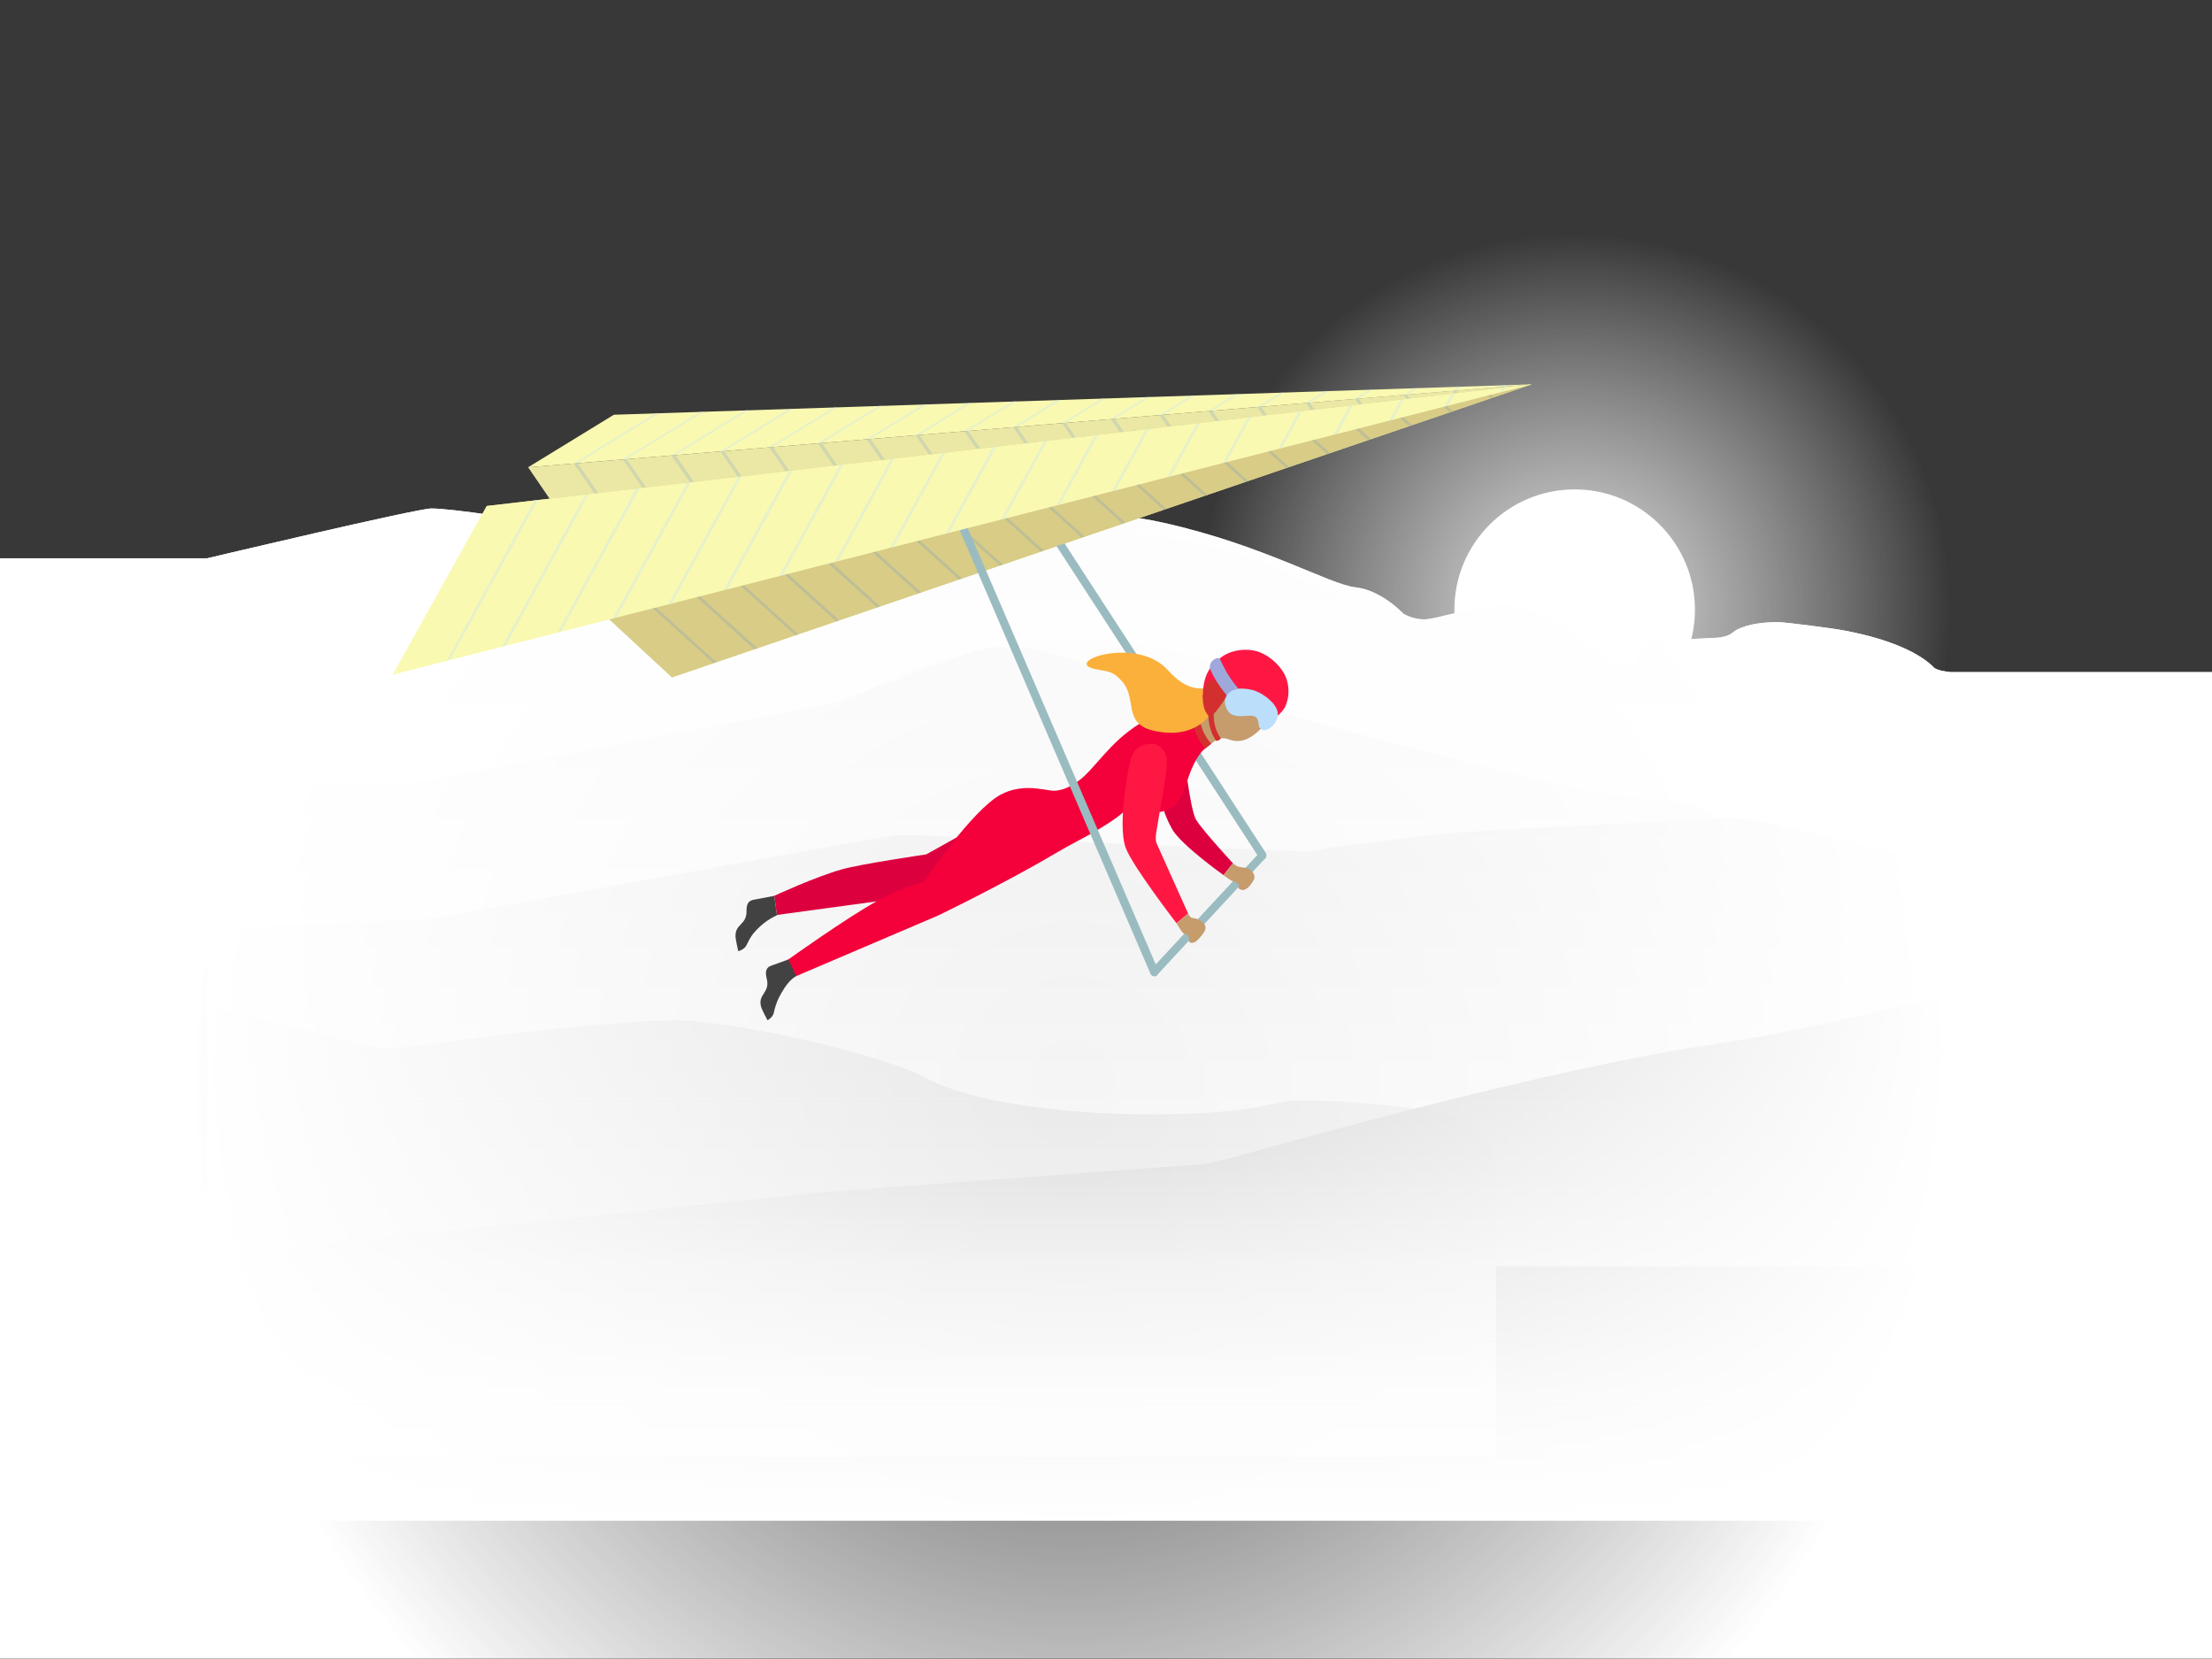 <?xml version="1.0" encoding="UTF-8"?>
<svg width="800px" height="600px" viewBox="0 0 800 600" version="1.1" xmlns="http://www.w3.org/2000/svg" xmlns:xlink="http://www.w3.org/1999/xlink">
    <rect x="0" y="0" width="800" height="600" fill="#333333" stroke="none"/>
    <!-- Generator: Sketch 62 (91390) - https://sketch.com -->
    <title>fogg/message-sent</title>
    <desc>Created with Sketch.</desc>
    <defs>
        <radialGradient cx="50%" cy="50%" fx="50%" fy="50%" r="50%" id="radialGradient-1">
            <stop stop-color="#E0E0E0" offset="0%"></stop>
            <stop stop-color="#FFFFFF" stop-opacity="0" offset="100%"></stop>
        </radialGradient>
        <linearGradient x1="50%" y1="100.208%" x2="50%" y2="0.208%" id="linearGradient-2">
            <stop stop-color="#FFFFFF" offset="0%"></stop>
            <stop stop-color="#FBFBFB" offset="91.03%"></stop>
            <stop stop-color="#FAFAFA" offset="100%"></stop>
        </linearGradient>
        <linearGradient x1="50%" y1="100%" x2="50%" y2="9.64048902e-06%" id="linearGradient-3">
            <stop stop-color="#FFFFFF" offset="0%"></stop>
            <stop stop-color="#F5F5F5" offset="100%"></stop>
        </linearGradient>
        <linearGradient x1="50%" y1="100%" x2="50%" y2="0%" id="linearGradient-4">
            <stop stop-color="#FAFAFA" offset="0%"></stop>
            <stop stop-color="#EEEEEE" offset="100%"></stop>
        </linearGradient>
        <linearGradient x1="50%" y1="100%" x2="50%" y2="0%" id="linearGradient-5">
            <stop stop-color="#FAFAFA" offset="0%"></stop>
            <stop stop-color="#E0E0E0" stop-opacity="0.8" offset="100%"></stop>
        </linearGradient>
        <linearGradient x1="50%" y1="100%" x2="50%" y2="0%" id="linearGradient-6">
            <stop stop-color="#FFFFFF" offset="0%"></stop>
            <stop stop-color="#FAFAFA" stop-opacity="0.953" offset="23.66%"></stop>
            <stop stop-color="#ECECEC" stop-opacity="0.897" offset="51.8%"></stop>
            <stop stop-color="#D4D4D4" stop-opacity="0.838" offset="82.1%"></stop>
            <stop stop-color="#C2C2C2" stop-opacity="0.802" offset="100%"></stop>
            <stop stop-color="#BDBDBD" offset="100%"></stop>
        </linearGradient>
        <radialGradient cx="48.5%" cy="49.553%" fx="48.5%" fy="49.553%" r="75.723%" gradientTransform="translate(0.485,0.496),scale(0.52,1),translate(-0.485,-0.496)" id="radialGradient-7">
            <stop stop-color="#FFFFFF" stop-opacity="0" offset="0%"></stop>
            <stop stop-color="#FFFFFF" stop-opacity="0.859" offset="85.87%"></stop>
            <stop stop-color="#FFFFFF" offset="100%"></stop>
        </radialGradient>
    </defs>
    <g id="graphics" stroke="none" stroke-width="1" fill="none" fill-rule="evenodd">
        <g id="fogg/message-sent" fill-rule="nonzero">
            <rect id="Rectangle" fill="#FFFFFF" opacity="0.027" x="0" y="0" width="800" height="600"></rect>
            <g id="Group" transform="translate(0, 85)">
                <circle id="Oval" fill="url(#radialGradient-1)" cx="569.5" cy="135.5" r="135.5"></circle>
                <circle id="Oval" fill="#FFFFFF" cx="569.5" cy="135.5" r="43.5"></circle>
                <path d="M699.5,156.5 C694.6,151.4 684,146.2 666.8,143 C661.9,142.1 645.5,140 643,140 C632.9,140 628.1,142.5 626.9,143.6 C625.3,145 622.7,145.7 619.6,145.7 L600.7,146.7 C596,147.2 592.3,150.1 592.3,152.9 C592.3,154.6 590.3,156 588,156 C585.3,156.1 581,153.8 572.8,147.3 C558.6,136.6 550.3,134 543,134 C537.4,134 532.5,135.7 525.6,136.9 C520.6,138 517.6,139 515,139 C510.8,139 507.5,136.9 507.5,136.9 C507.5,136.9 499.6,128.4 490.2,127.4 C480.8,126.4 457.2,112.2 421,104.1 C409.6,101.5 399.6,100.9 390.9,100.9 C371.5,101 359.6,105.5 359.6,105.5 L333.4,114.7 C332.1,115.2 330.6,115.9 329,115.9 C327.6,115.9 315,113.9 315,113.9 C313.4,113.9 254.7,113.9 254,113.9 C254,113.9 170.7,98.9 156,98.9 C150.8,98.9 75,116.9 75,116.9 L75,259.9 L705,259.9 L705,158 C705,158 700.9,157.7 699.5,156.5 Z" id="Path" fill="url(#linearGradient-2)"></path>
                <path d="M688,237 C681.3,237 675,236 669.7,233.3 L615.3,207.5 C610.6,205.1 604.3,204 598,204 C589.3,203.5 572,201.3 537.3,192.4 C487,179.2 409,159 376.6,150.5 C367.2,148.1 356.9,148.6 348.3,151.9 L303.5,168.4 C301.1,169.3 298.8,169.8 296.4,170.3 L151.7,197.8 C147.8,198.7 142.9,199 139,199 L75,195 L75,328 L705,328 L705,235 C705,235 693.1,237.1 688,237 Z" id="Path" fill="url(#linearGradient-3)"></path>
                <path d="M638.9,212.4 C634.2,211.5 629.5,211 624,211 C624,211 551.8,214.3 527.7,216.1 C524.8,216.3 516.2,217.2 516.2,217.2 L481.1,221.5 C478,222 475.1,223 472,223 L329,217 C326.9,217 322.7,217 318.3,217.9 L163.6,245.9 C162,246.4 153.4,247.5 151.8,247.5 L75,251 L75,373 L705,373 L705,228 L638.9,212.4 Z" id="Path" fill="url(#linearGradient-4)"></path>
                <g transform="translate(75, 279)" id="Path">
                    <path d="M466,163 L466,56 C466,47.8 457.3,40.2 443.7,37.9 C427.3,35.3 407.6,33.9 394.9,34 C390,34 383.9,35.5 381.8,36 C372.7,38 357.2,39 341,39 C308.7,39 276.2,34.3 261.3,26.5 C243.1,16.5 188.5,5 170,5 C152.7,5 119.7,8.5 97,11.4 C82.9,13.2 71.1,15 65,15 C58.9,15 39.8,9.5 39.8,9.5 L0,0 L0,163 L466,163 Z" fill="#FFFFFF"></path>
                    <path d="M466,163 L466,56 C466,47.8 457.3,40.2 443.7,37.9 C427.3,35.3 407.6,33.9 394.9,34 C390,34 383.9,35.5 381.8,36 C372.7,38 357.2,39 341,39 C308.7,39 276.2,34.3 261.3,26.5 C243.1,16.5 188.5,5 170,5 C152.7,5 119.7,8.5 97,11.4 C82.9,13.2 71.1,15 65,15 C58.9,15 39.8,9.5 39.8,9.5 L0,0 L0,163 L466,163 Z" fill="url(#linearGradient-5)"></path>
                </g>
                <path d="M705,465 L705,275 C681.4,279.8 657.4,287.1 615.7,293.3 C562.2,301.4 472.9,326 445.9,333.6 C444.3,334 436.3,336.2 433.2,336.2 L297.1,346.2 L75,369 L75,465 L705,465 Z" id="Path" fill="url(#linearGradient-6)"></path>
                <path d="M705,158 C705,158 700.9,157.7 699.5,156.5 C694.6,151.4 684,146.2 666.8,143 C661.9,142.1 645.5,140 643,140 C632.9,140 628.1,142.5 626.9,143.6 C625.3,145 622.7,145.7 619.6,145.7 L600.7,146.7 C596,147.2 592.3,150.1 592.3,152.9 C592.3,154.6 590.3,156 588,156 C585.3,156.1 581,153.8 572.8,147.3 C558.6,136.6 550.3,134 543,134 C537.4,134 532.5,135.7 525.6,136.9 C520.6,138 517.6,139 515,139 C510.8,139 507.5,136.9 507.5,136.9 C507.5,136.9 499.6,128.4 490.2,127.4 C480.8,126.4 457.2,112.2 421,104.1 C409.6,101.5 399.6,100.9 390.9,100.9 C371.5,101 359.6,105.5 359.6,105.5 L333.4,114.7 C332.1,115.2 330.6,115.9 329,115.9 C327.6,115.9 315,113.9 315,113.9 C313.4,113.9 254.7,113.9 254,113.9 C254,113.9 170.7,98.9 156,98.9 C150.8,98.9 75,116.9 75,116.9 L0,116.9 L0,514.9 L800,514.9 L800,158 L705,158 Z" id="Path" fill="url(#radialGradient-7)"></path>
            </g>
            <g id="Group" transform="translate(142, 139)">
                <g transform="translate(49, 0)" id="Path">
                    <polygon fill="#EAE8A4" points="0 30 52 106 363 0"></polygon>
                    <g transform="translate(16, 0)" fill="#AABCC1" opacity="0.4">
                        <polygon points="0.5 28.6 50.6 101 51.6 100.6 1.9 28.5"></polygon>
                        <polygon points="18.2 27.1 65.7 95.8 66.7 95.5 19.6 27"></polygon>
                        <polygon points="35.8 25.7 80.8 90.7 81.8 90.3 37.3 25.6"></polygon>
                        <polygon points="53.5 24.2 96 85.5 96.9 85.2 54.9 24.1"></polygon>
                        <polygon points="71.1 22.7 111.1 80.4 112 80 72.5 22.6"></polygon>
                        <polygon points="88.8 21.3 126.2 75.2 127.2 74.9 90.2 21.2"></polygon>
                        <polygon points="106.4 19.8 141.3 70.1 142.3 69.7 107.8 19.7"></polygon>
                        <polygon points="124.1 18.4 156.4 64.9 157.4 64.6 125.5 18.3"></polygon>
                        <polygon points="141.7 16.9 171.5 59.8 172.5 59.4 143.1 16.8"></polygon>
                        <polygon points="159.4 15.5 186.6 54.6 187.6 54.3 160.8 15.4"></polygon>
                        <polygon points="177.1 14 201.7 49.5 202.7 49.1 178.4 13.9"></polygon>
                        <polygon points="194.7 12.5 216.8 44.3 217.8 44 196.1 12.4"></polygon>
                        <polygon points="212.3 11.1 232 39.2 232.9 38.8 213.7 11"></polygon>
                        <polygon points="230 9.6 247.1 34 248.1 33.7 231.4 9.5"></polygon>
                        <polygon points="247.7 8.2 262.2 28.9 263.2 28.5 249.1 8.1"></polygon>
                        <polygon points="265.3 6.7 277.3 23.7 278.3 23.4 266.7 6.6"></polygon>
                        <polygon points="282.9 5.2 292.4 18.6 293.4 18.2 284.3 5.1"></polygon>
                        <polygon points="300.6 3.8 307.5 13.4 308.5 13.1 302 3.7"></polygon>
                        <polygon points="319.6 2.2 318.3 2.3 322.6 8.3 323.6 7.9"></polygon>
                        <polygon points="337.1 0.8 335.7 0.9 337.4 3.2 338.5 2.8"></polygon>
                    </g>
                </g>
                <g transform="translate(34, 0)" id="Path">
                    <polygon fill="#D8CC87" points="0 44 67 106 378 0"></polygon>
                    <g transform="translate(16, 1)" fill="#95AAAF" opacity="0.4">
                        <polygon points="0.9 41 66 99.8 67.1 99.5 2.3 40.8"></polygon>
                        <polygon points="19 38.9 80.8 94.8 81.9 94.4 20.3 38.7"></polygon>
                        <polygon points="37 36.8 95.6 89.7 96.7 89.4 38.3 36.6"></polygon>
                        <polygon points="55.1 34.7 110.4 84.7 111.5 84.3 56.4 34.5"></polygon>
                        <polygon points="73.1 32.6 125.2 79.7 126.3 79.3 74.4 32.4"></polygon>
                        <polygon points="91.2 30.5 140 74.6 141.1 74.2 92.5 30.3"></polygon>
                        <polygon points="109.2 28.4 154.8 69.6 155.9 69.2 110.5 28.2"></polygon>
                        <polygon points="127.3 26.3 169.6 64.5 170.7 64.2 128.6 26.1"></polygon>
                        <polygon points="145.3 24.2 184.4 59.5 185.5 59.1 146.6 24"></polygon>
                        <polygon points="163.3 22.1 199.2 54.4 200.3 54.1 164.7 21.9"></polygon>
                        <polygon points="181.4 20 214 49.4 215 49 182.7 19.8"></polygon>
                        <polygon points="199.4 17.9 228.8 44.4 229.8 44 200.8 17.7"></polygon>
                        <polygon points="217.5 15.8 243.5 39.3 244.6 39 218.8 15.6"></polygon>
                        <polygon points="235.5 13.7 258.3 34.3 259.4 33.9 236.8 13.5"></polygon>
                        <polygon points="253.6 11.6 273.1 29.2 274.2 28.9 254.9 11.4"></polygon>
                        <polygon points="271.6 9.5 287.9 24.2 289 23.8 272.9 9.3"></polygon>
                        <polygon points="289.7 7.4 302.7 19.2 303.8 18.8 291 7.2"></polygon>
                        <polygon points="307.7 5.3 317.5 14.1 318.6 13.7 309 5.1"></polygon>
                        <polygon points="325.8 3.2 332.3 9.1 333.4 8.7 327.1 3"></polygon>
                        <polygon points="348.2 3.7 345.1 0.9 343.8 1.1 347.1 4"></polygon>
                    </g>
                </g>
                <g id="Path">
                    <polygon fill="#F9F9B2" points="0 105 34 44 412 0"></polygon>
                    <g transform="translate(19, 1)" fill="#CCE5ED" opacity="0.4">
                        <polygon points="32.3 40.9 0.5 99 1.8 98.6 33.5 40.8"></polygon>
                        <polygon points="50.7 38.8 20.5 93.9 21.9 93.5 51.9 38.7"></polygon>
                        <polygon points="69.1 36.6 40.6 88.8 41.9 88.4 70.4 36.5"></polygon>
                        <polygon points="87.6 34.5 60.6 83.7 62 83.3 88.8 34.4"></polygon>
                        <polygon points="106 32.4 80.7 78.5 82 78.2 107.2 32.2"></polygon>
                        <polygon points="124.4 30.2 100.7 73.4 102.1 73.1 125.6 30.1"></polygon>
                        <polygon points="142.8 28.1 120.8 68.3 122.1 68 144.1 27.9"></polygon>
                        <polygon points="161.3 25.9 140.9 63.2 142.2 62.9 162.5 25.8"></polygon>
                        <polygon points="179.7 23.8 160.9 58.1 162.2 57.8 180.9 23.6"></polygon>
                        <polygon points="198.1 21.6 181 53 182.3 52.7 199.4 21.5"></polygon>
                        <polygon points="216.6 19.5 201 47.9 202.3 47.5 217.8 19.3"></polygon>
                        <polygon points="235 17.3 221.1 42.8 222.4 42.4 236.2 17.2"></polygon>
                        <polygon points="253.4 15.2 241.1 37.7 242.4 37.3 254.6 15.1"></polygon>
                        <polygon points="271.8 13.1 261.2 32.5 262.5 32.2 273.1 12.9"></polygon>
                        <polygon points="290.3 10.9 281.2 27.4 282.5 27.1 291.5 10.8"></polygon>
                        <polygon points="308.7 8.8 301.3 22.3 302.6 22 309.9 8.6"></polygon>
                        <polygon points="327.1 6.6 321.3 17.2 322.7 16.9 328.3 6.5"></polygon>
                        <polygon points="345.6 4.5 341.4 12.1 342.7 11.8 346.8 4.3"></polygon>
                        <polygon points="364 2.3 361.4 7 362.8 6.7 365.2 2.2"></polygon>
                        <polygon points="383.6 0 382.4 0.2 381.5 1.9 382.8 1.5"></polygon>
                    </g>
                </g>
                <g transform="translate(49, 0)" id="Path">
                    <polygon fill="#F9F9B2" points="0 30 31 11 363 0"></polygon>
                    <g transform="translate(16, 0)" fill="#CCE5ED" opacity="0.4">
                        <polygon points="30.1 10.4 0.5 28.6 1.9 28.5 31.5 10.4"></polygon>
                        <polygon points="46.3 9.9 18.2 27.1 19.6 27 47.7 9.8"></polygon>
                        <polygon points="62.4 9.4 35.8 25.7 37.2 25.6 63.8 9.3"></polygon>
                        <polygon points="78.6 8.8 53.5 24.2 54.9 24.1 80 8.8"></polygon>
                        <polygon points="94.7 8.3 71.1 22.7 72.5 22.6 96.1 8.2"></polygon>
                        <polygon points="110.8 7.8 88.8 21.3 90.2 21.2 112.3 7.7"></polygon>
                        <polygon points="127 7.2 106.4 19.8 107.8 19.7 128.4 7.2"></polygon>
                        <polygon points="159.3 6.2 141.7 16.9 143.1 16.8 160.7 6.1"></polygon>
                        <polygon points="175.4 5.6 159.4 15.5 160.8 15.4 176.8 5.6"></polygon>
                        <polygon points="191.6 5.1 177 14 178.4 13.9 193 5"></polygon>
                        <polygon points="207.7 4.6 194.7 12.5 196.1 12.4 209.1 4.5"></polygon>
                        <polygon points="223.8 4 212.3 11.1 213.7 11 225.2 4"></polygon>
                        <polygon points="240 3.5 230 9.6 231.4 9.5 241.4 3.4"></polygon>
                        <polygon points="256.1 3 247.6 8.2 249 8.1 257.5 2.9"></polygon>
                        <polygon points="272.3 2.4 265.3 6.7 266.7 6.6 273.7 2.4"></polygon>
                        <polygon points="288.4 1.9 282.9 5.2 284.3 5.1 289.8 1.8"></polygon>
                        <polygon points="304.5 1.4 300.6 3.8 302 3.7 306 1.3"></polygon>
                        <polygon points="320.7 0.8 318.2 2.3 319.6 2.2 322.1 0.8"></polygon>
                        <polygon points="336.5 0.3 335.7 0.9 337.1 0.8 337.8 0.3"></polygon>
                        <polygon points="143.1 6.7 124.1 18.4 125.5 18.3 144.5 6.6"></polygon>
                    </g>
                </g>
            </g>
            <g id="Group" transform="translate(266, 191)">
                <path d="M190.7,116.1 L150.4,159.5 C149.8,160.1 149.9,161.1 150.5,161.6 C150.8,161.9 151.2,162 151.5,162 C151.9,162 152.3,161.8 152.6,161.5 L191.6,119.4 C192.1,118.7 192,118.2 191.7,117.7 L190.7,116.1 Z" id="Path" fill="#9ABCC1"></path>
                <path d="M191.8,117.5 L119,5.5 L116.1,6.5 L189.3,119.1 C189.6,119.5 190.1,119.8 190.6,119.8 C190.9,119.8 191.2,119.7 191.4,119.6 C192,119.2 192.2,118.2 191.8,117.5 Z" id="Path" fill="#9ABCC1"></path>
                <g transform="translate(0, 44)" id="Path">
                    <path d="M162,26 L182.1,7 C182.1,7 188.9,6.9 192.1,9.7 C196.5,13.6 196,20 196,20 C196,20 189.6,33 181.6,33 C180.7,33 179.7,32.9 178.7,32.5 C177.9,32.2 177.1,32 176.3,32 C175.3,32 174.8,32 173.9,32.6 C172.6,33.5 166.9,38 166.9,38 L162,26 Z" fill="#C69C6D"></path>
                    <path d="M14,89 C14,89 28.6,82.2 38.5,79.4 C45.7,77.4 69,74 69,74 L97.3,58.2 L90.2,80.5 L57.6,90.1 L15,95.9 L14,89 Z" fill="#DD003F"></path>
                    <path d="M155.3,37.2 L162,35.9 C162,35.9 164.3,57.7 166.6,61.5 C168.9,65.3 179.9,77.2 179.9,77.2 L176.5,81.5 C176.5,81.5 161.2,70.6 158,65 C152.8,56 152,44.9 152,41.1 C152,40.3 155.3,37.2 155.3,37.2 Z" fill="#DD003F"></path>
                    <path d="M166.3,24.6 C166.3,24.6 160.9,19.3 151.1,24 C137.6,30.5 132.1,40.2 125.9,45.9 C124.7,47 120,51 115,51 C114,51 109.5,50 106,50 C103.3,50 99.6,50.4 95.9,52.4 C85.5,58 68,84 68,84 C68,84 62.4,84.8 51,91 C40.4,96.8 19.1,112 19.1,112 L15,118.1 L22,118 L72.6,96.4 C72.4,96.6 90.1,88 107.2,78.5 C113,75.3 118.8,71.7 122.9,69.6 C137.9,61.8 141,58 141,58 C141,58 150.1,60.7 156.9,57.6 C161,55.7 162.4,50.3 164,45.6 C166.7,37.9 169.8,35.7 169.8,35.7 L171.2,34.6 C171.3,34.6 167.4,31 166.3,24.6 Z" fill="#F4003A"></path>
                    <path d="M152.3,70 C152.1,69.5 152,69 152,68.3 C152,67.1 152.2,65.6 152.4,64.7 C153.8,55.8 156,45.8 156,40.6 C156,36.2 153,34 150.5,34 C146.5,34 144,36.1 143.1,39.1 C141.7,43.9 140,55.7 140,62.7 C140,66.4 140.3,69.5 141.2,71.8 C143.7,78.4 159.5,98.9 159.5,98.9 L163.7,95.4 L152.3,70 Z" fill="#FF1744"></path>
                    <path d="M167.9,24.4 C167.9,24.4 167.9,29.4 172.1,34 L169.9,35.7 C169.9,35.7 166.6,32.5 165.5,26.6 L167.9,24.4 Z" fill="#D32F2F"></path>
                    <path d="M170.1,14 C167.2,14 162.8,14.5 156.4,7.4 C147.2,-2.9 127.4,1.6 127,5 C126.9,5.8 127.9,6.5 130.2,7 C135.4,8 136.5,7.8 139.7,11.3 C145.4,17.4 139.9,26.8 151.3,29.3 C167.5,32.9 172.5,22 172.5,22 L176.2,12.3 C176.4,12.2 173,14 170.1,14 Z" fill="#FBB03B"></path>
                    <path d="M173.8,32.9 C169.6,26.8 171.4,19.4 171.4,19 L173.3,19.5 C173.3,19.6 171.6,26.6 175.5,32 C175.5,32.1 175.4,32.4 174.8,32.7 C174.5,32.9 173.9,33 173.8,32.9 Z" fill="#D32F2F"></path>
                    <path d="M0,103.5 C0,99 4,99.6 4,94.5 C4,92.4 4.3,90.8 6.6,90.4 C11.8,89.4 14,89 14,89 L15,96 C13.6,96.7 10,98.3 6.3,102.8 C5.3,104.1 4.5,105.8 4,106.8 C3.2,108.5 1,109 1,109 C1,109 0,104.8 0,103.5 Z" fill="#424242"></path>
                    <path d="M19.1,112 C19.1,112 18.1,112.4 12.8,114.3 C11.4,114.8 11,115.9 11,117 C11,117.6 11.2,118.3 11.3,119 C12.6,124 8.1,124.5 9.2,128.9 C9.5,130.2 11.6,134 11.6,134 C11.6,134 13.6,132.9 13.9,131.1 C14.1,130 14.9,127.3 15.7,125.8 C18.6,120.2 20.6,118.8 22,118 L19.1,112 Z" fill="#424242"></path>
                    <path d="M198.6,21 C199.2,20 200,17.5 200,15.2 C200,12.9 199.6,10.3 197.8,7.6 C195.8,4.6 192.7,2.1 189.6,0.9 C188.2,0.3 186.4,0 184.5,0 C181.7,0 178.6,0.7 176.1,2.4 C170.7,6.1 169,10.5 169,17.3 C172.8,13.8 175.4,13.7 178.7,15 C180.4,13.9 182.9,13.5 186,14.7 C186,14.7 188.4,15.2 192.4,18.5 C194.9,20.5 196,23.9 196,23.9 C196,23.9 197.2,23.1 198.6,21 Z" fill="#FF1744"></path>
                    <path d="M169,17.5 C169,18.8 169.3,22.5 171.3,24 C172.6,25 177.1,17.6 177.7,16.7 C176.9,13.7 174.6,11 172.5,11 C169.6,11 169,16.5 169,17.5 Z" fill="#D32F2F"></path>
                    <path d="M171.6,6.7 C171.6,6.7 172.2,8.6 174.1,11.6 C175.6,14 178,16.9 178,16.9 L181.9,14.1 C181.9,14.1 179.8,11.7 177.9,8.6 C176.6,6.4 175.1,3.1 175.1,3.1 C175.1,3.1 173.9,2.7 172.7,3.8 C171.5,4.8 171.5,6.1 171.6,6.7 Z" fill="#9FA8DA"></path>
                    <path d="M177.2,17.6 C177.2,17.6 177,18 177,18.9 C177,20.3 178,22.7 179.5,23.4 C180.5,23.9 181.7,24 182.8,24 C185.2,24 187.5,23.3 188.6,24.8 C189.7,26.4 188.6,27.8 190.2,28.8 C192.2,30.1 196.7,26.4 196.1,22.6 C195.5,19.4 191.4,16.2 188.1,14.9 C186.8,14.4 185.2,14.1 183.6,14.1 C180.7,14 178.1,14.9 177.2,17.6 Z" fill="#BBDEFB"></path>
                    <path d="M162.1,102.6 C161.5,102.4 159.5,98.9 159.5,98.9 L163.7,95.4 C163.7,95.4 164.1,96.3 164.6,96.7 C165,97.1 166.3,97.1 166.8,97.3 C168.8,98 170,99.2 170,100.6 C170,100.8 170,102.1 167.1,105 C165.7,106.4 164.1,106.1 164,105.4 C164.3,104.1 163.8,103.1 162.1,102.6 Z" fill="#C69C6D"></path>
                    <path d="M179.9,83.7 C179.2,83.6 176.5,81.5 176.5,81.5 L179.9,77.2 C179.9,77.2 180.7,77.9 181.3,78.2 C181.8,78.5 183.6,78.8 184.1,78.8 C186.2,78.8 188.4,81.3 187.5,83.1 C186.4,85.2 184.9,86.8 183.5,86.9 C183.2,86.9 181.9,86.6 181.9,86 C181.9,86 182.2,85.4 181.9,84.9 C181.4,84.2 181,83.8 179.9,83.7 Z" fill="#C69C6D"></path>
                </g>
                <path d="M152.9,159.9 L84,0 L81.1,0.8 L150.1,161.2 C150.3,161.8 150.9,162.1 151.5,162.1 C151.7,162.1 151.9,162.1 152.1,162 C152.9,161.5 153.2,160.6 152.9,159.9 Z" id="Path" fill="#9ABCC1"></path>
            </g>
        </g>
    </g>
</svg>